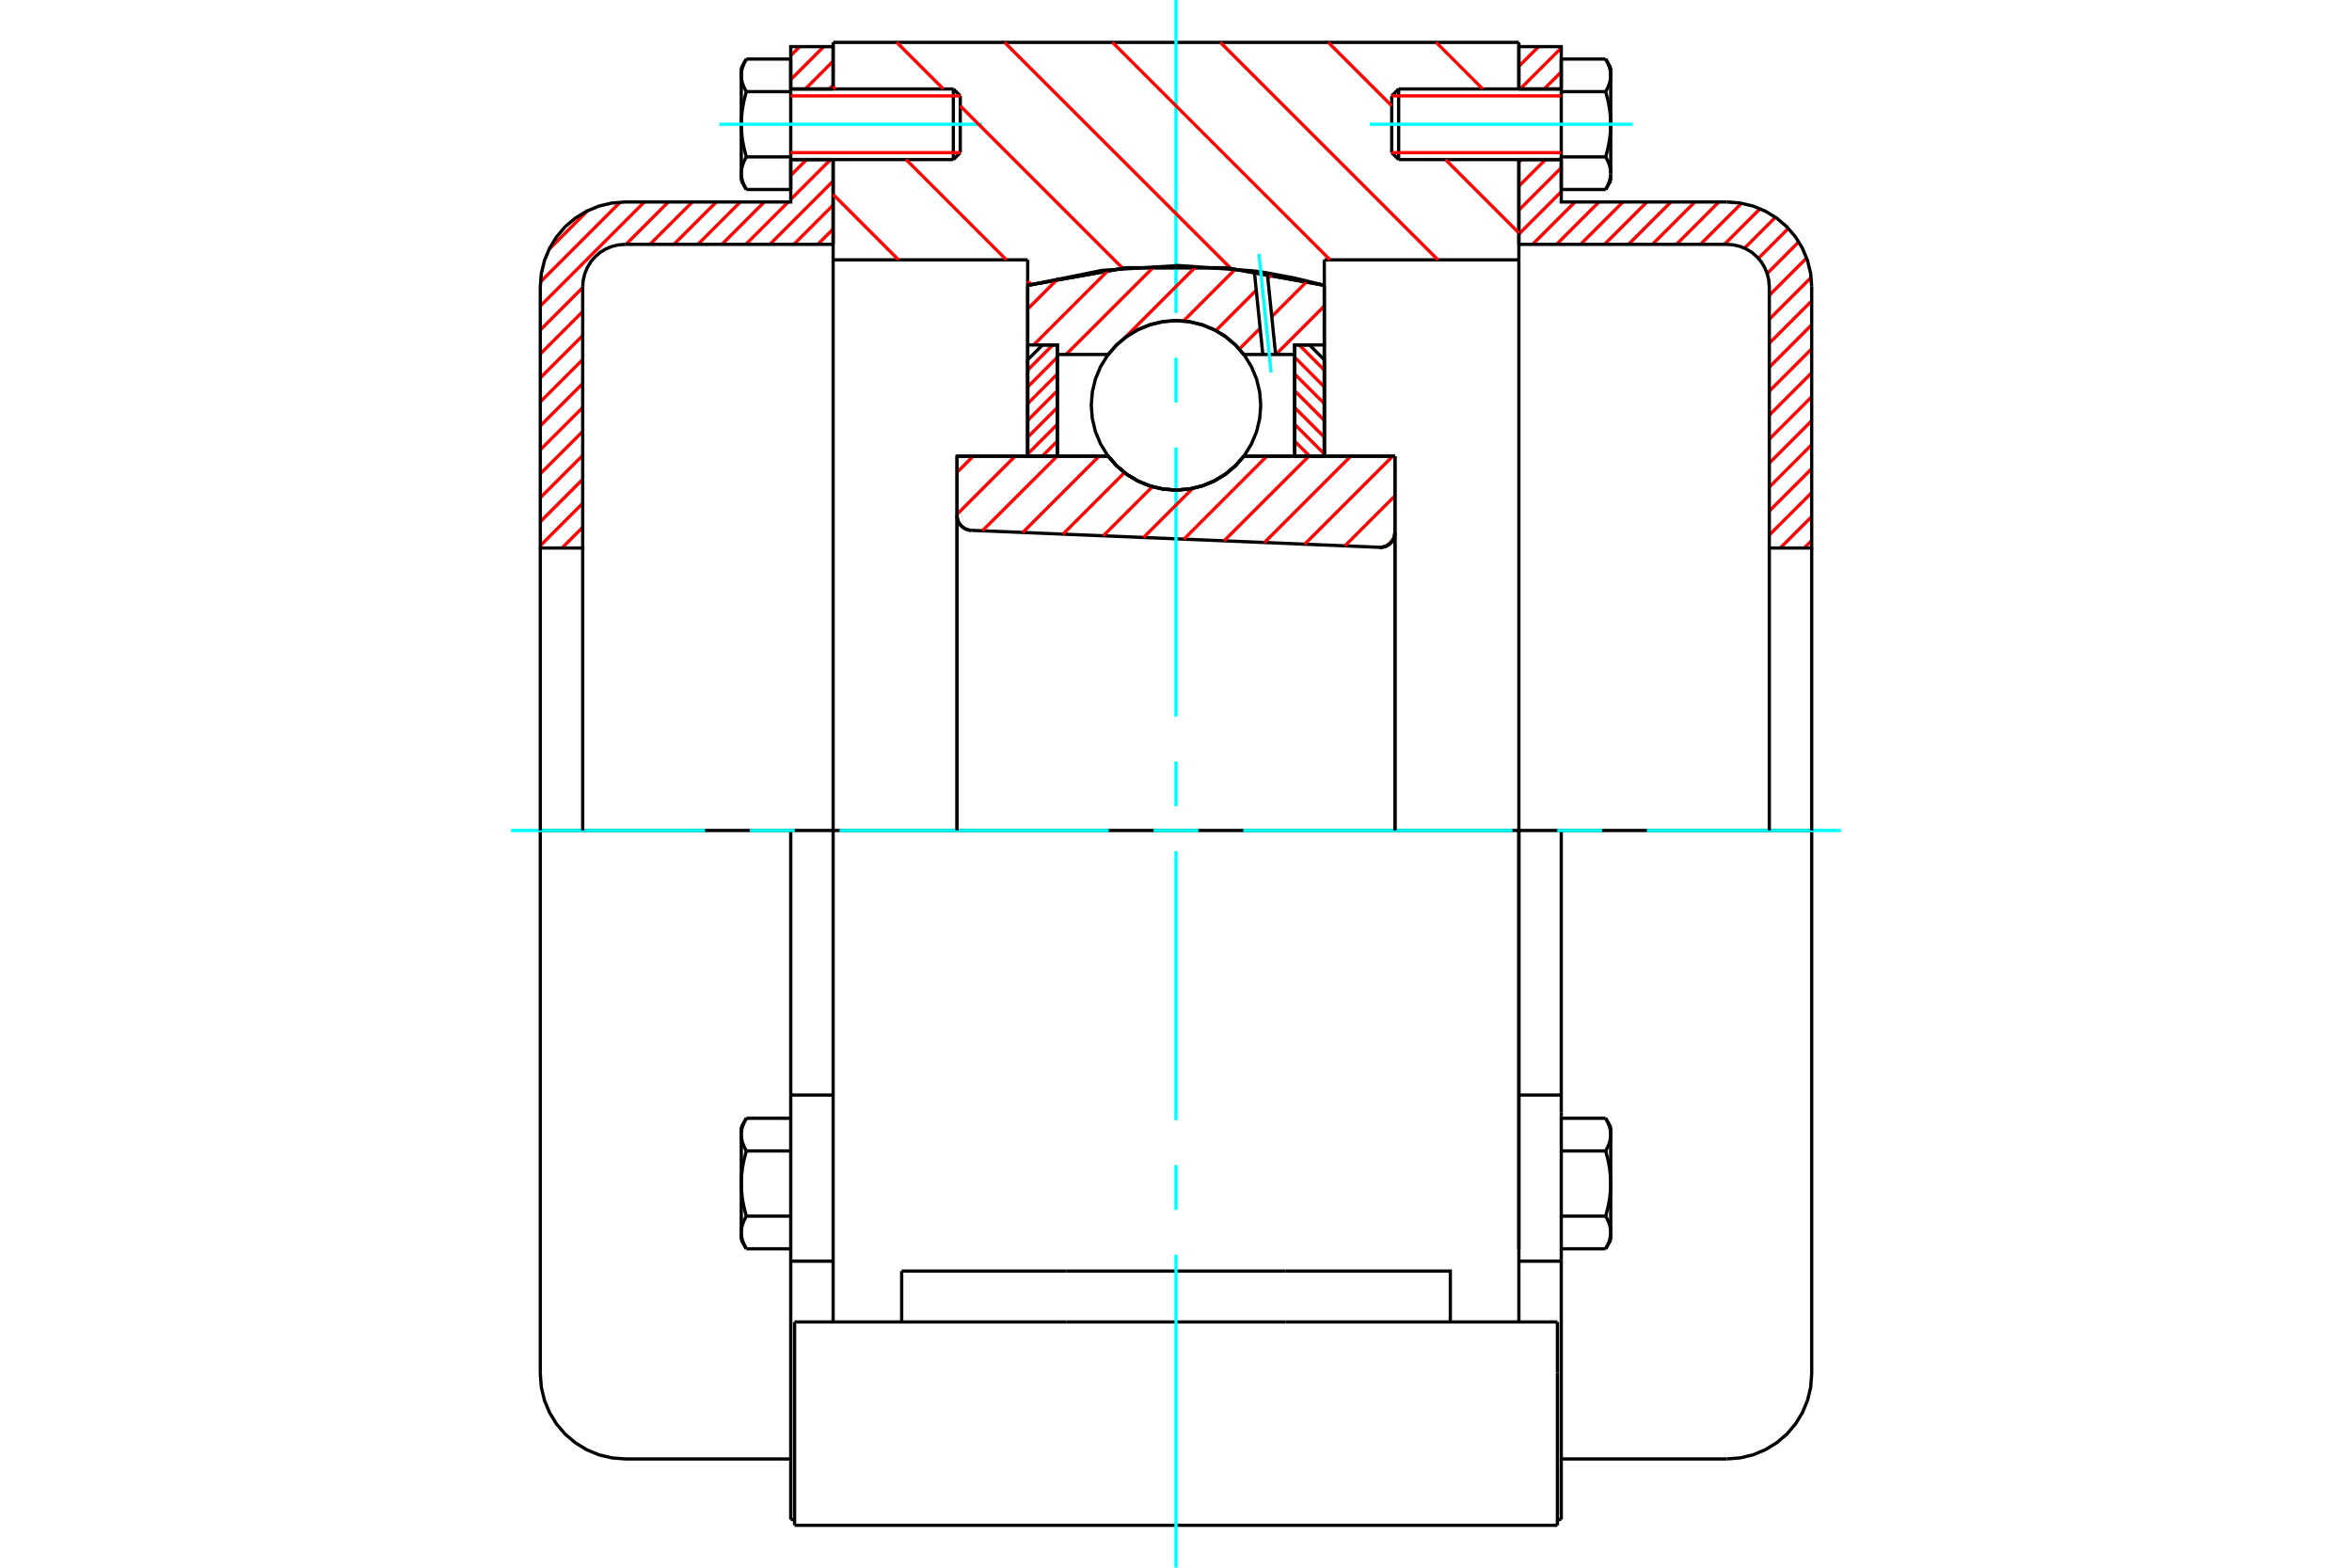 <?xml version="1.0" standalone="no"?>
<!DOCTYPE svg PUBLIC "-//W3C//DTD SVG 1.1//EN"
	"http://www.w3.org/Graphics/SVG/1.1/DTD/svg11.dtd">
<svg xmlns="http://www.w3.org/2000/svg" height="100%" width="100%" viewBox="0 0 36000 24000">
	<rect x="-1800" y="-1200" width="39600" height="26400" style="fill:#FFF"/>
	<g style="fill:none; fill-rule:evenodd" transform="matrix(1 0 0 1 0 0)">
		<g style="fill:none; stroke:#000; stroke-width:50; shape-rendering:geometricPrecision">
			<polyline points="21115,8379 21151,8378 21187,8371 21221,8358 21253,8339 21281,8316 21306,8289 21325,8258 21340,8224 21348,8189 21351,8153"/>
			<line x1="21351" y1="6984" x2="21351" y2="8153"/>
			<line x1="19038" y1="6984" x2="21351" y2="6984"/>
			<polyline points="16962,6984 17094,7134 17248,7263 17420,7366 17605,7441 17800,7487 18000,7503 18200,7487 18395,7441 18580,7366 18752,7263 18906,7134 19038,6984"/>
			<line x1="14649" y1="6984" x2="16962" y2="6984"/>
			<line x1="14649" y1="7892" x2="14649" y2="6984"/>
			<polyline points="14649,7892 14651,7927 14659,7961 14672,7993 14690,8023 14712,8049 14738,8072 14767,8091 14798,8106 14832,8115 14866,8119"/>
			<line x1="21115" y1="8379" x2="14866" y2="8119"/>
			<line x1="21351" y1="8153" x2="21351" y2="12714"/>
			<line x1="14649" y1="7892" x2="14649" y2="12714"/>
			<polyline points="21115,8379 21151,8378 21187,8371 21221,8358 21253,8339 21281,8316 21306,8289 21325,8258 21340,8224 21348,8189 21351,8153"/>
			<line x1="23248" y1="12714" x2="12752" y2="12714"/>
			<line x1="23248" y1="3978" x2="20270" y2="3978"/>
			<line x1="23248" y1="2443" x2="23248" y2="3978"/>
			<line x1="23248" y1="649" x2="23248" y2="1362"/>
			<line x1="12752" y1="649" x2="23248" y2="649"/>
			<line x1="12752" y1="1362" x2="12752" y2="649"/>
			<line x1="12752" y1="3978" x2="12752" y2="2443"/>
			<line x1="15730" y1="3978" x2="12752" y2="3978"/>
			<line x1="15730" y1="4368" x2="15730" y2="3978"/>
			<polyline points="20270,4368 18765,4099 17235,4099 15730,4368"/>
			<line x1="20270" y1="3978" x2="20270" y2="4368"/>
			<line x1="15730" y1="6984" x2="15730" y2="4368"/>
			<line x1="12752" y1="12714" x2="12752" y2="3978"/>
			<line x1="20270" y1="4368" x2="20270" y2="6984"/>
			<polyline points="12752,20238 12752,18461 12752,12714"/>
			<line x1="12162" y1="23351" x2="23838" y2="23351"/>
			<line x1="13801" y1="20238" x2="13801" y2="19459"/>
			<line x1="16321" y1="19459" x2="13801" y2="19459"/>
			<line x1="16321" y1="20238" x2="19679" y2="20238"/>
			<line x1="19679" y1="19459" x2="16321" y2="19459"/>
			<polyline points="22199,20238 22199,19459 19679,19459"/>
			<line x1="23248" y1="20238" x2="23248" y2="18461"/>
			<line x1="19679" y1="20238" x2="23838" y2="20238"/>
			<line x1="23248" y1="3978" x2="23248" y2="19124"/>
			<line x1="23838" y1="21016" x2="23838" y2="20238"/>
			<line x1="23838" y1="23351" x2="23838" y2="21016"/>
			<polyline points="12162,23351 12162,21016 12162,20238"/>
			<line x1="23248" y1="18461" x2="23248" y2="12714"/>
			<line x1="12162" y1="20238" x2="16321" y2="20238"/>
			<line x1="12103" y1="16764" x2="12752" y2="16764"/>
			<polyline points="12103,16764 12103,17029 12103,17089 12103,19308 12103,23263"/>
			<polyline points="11346,18868 11346,18875 11347,18882 11347,18888 11347,18895 11348,18902 11349,18909 11349,18916 11350,18923 11351,18929 11353,18936 11354,18943 11355,18950 11357,18957 11359,18964 11360,18971 11362,18978 11364,18985 11366,18992 11369,18999 11371,19006 11374,19013 11376,19020 11379,19027 11382,19034 11385,19042 11388,19049 11392,19056 11395,19064 11399,19071 11403,19079 11407,19086 11411,19094 11415,19102 11419,19110 11424,19118"/>
			<line x1="11346" y1="18984" x2="11346" y2="18868"/>
			<polyline points="11346,18119 11346,18133 11347,18146 11347,18160 11347,18174 11348,18187 11349,18201 11349,18215 11350,18228 11351,18242 11353,18256 11354,18269 11355,18283 11357,18297 11359,18311 11360,18325 11362,18339 11364,18352 11366,18366 11369,18381 11371,18395 11374,18409 11376,18423 11379,18437 11382,18452 11385,18466 11388,18481 11392,18496 11395,18511 11399,18526 11403,18541 11407,18556 11411,18571 11415,18587 11419,18602 11424,18618"/>
			<line x1="11346" y1="18868" x2="11346" y2="18119"/>
			<polyline points="11424,18618 11419,18626 11415,18634 11411,18642 11407,18649 11403,18657 11399,18665 11395,18672 11392,18679 11388,18687 11385,18694 11382,18701 11379,18709 11376,18716 11374,18723 11371,18730 11369,18737 11366,18744 11364,18751 11362,18758 11360,18765 11359,18772 11357,18779 11355,18786 11354,18793 11353,18800 11351,18806 11350,18813 11349,18820 11349,18827 11348,18834 11347,18841 11347,18847 11347,18854 11346,18861 11346,18868"/>
			<polyline points="11346,17370 11346,17377 11347,17384 11347,17390 11347,17397 11348,17404 11349,17411 11349,17418 11350,17425 11351,17431 11353,17438 11354,17445 11355,17452 11357,17459 11359,17466 11360,17473 11362,17480 11364,17487 11366,17494 11369,17501 11371,17508 11374,17515 11376,17522 11379,17529 11382,17536 11385,17544 11388,17551 11392,17558 11395,17566 11399,17573 11403,17581 11407,17588 11411,17596 11415,17604 11419,17612 11424,17620"/>
			<line x1="11346" y1="18119" x2="11346" y2="17370"/>
			<polyline points="11424,17620 11419,17635 11415,17651 11411,17667 11407,17682 11403,17697 11399,17712 11395,17727 11392,17742 11388,17757 11385,17771 11382,17786 11379,17800 11376,17815 11374,17829 11371,17843 11369,17857 11366,17871 11364,17885 11362,17899 11360,17913 11359,17927 11357,17941 11355,17955 11354,17968 11353,17982 11351,17996 11350,18009 11349,18023 11349,18037 11348,18050 11347,18064 11347,18078 11347,18091 11346,18105 11346,18119"/>
			<line x1="11346" y1="17370" x2="11346" y2="17254"/>
			<polyline points="11424,17120 11419,17128 11415,17136 11411,17144 11407,17151 11403,17159 11399,17167 11395,17174 11392,17181 11388,17189 11385,17196 11382,17203 11379,17211 11376,17218 11374,17225 11371,17232 11369,17239 11366,17246 11364,17253 11362,17260 11360,17267 11359,17274 11357,17281 11355,17288 11354,17295 11353,17302 11351,17308 11350,17315 11349,17322 11349,17329 11348,17336 11347,17343 11347,17349 11347,17356 11346,17363 11346,17370"/>
			<line x1="12103" y1="17620" x2="11424" y2="17620"/>
			<line x1="12103" y1="17120" x2="11424" y2="17120"/>
			<line x1="12103" y1="18618" x2="11424" y2="18618"/>
			<line x1="12103" y1="19118" x2="11424" y2="19118"/>
			<line x1="9568" y1="12714" x2="8270" y2="12714"/>
			<line x1="12103" y1="12714" x2="9568" y2="12714"/>
			<line x1="12752" y1="12714" x2="12103" y2="12714"/>
			<line x1="8270" y1="12714" x2="8270" y2="21038"/>
			<line x1="12103" y1="12714" x2="12103" y2="16764"/>
			<line x1="14698" y1="2337" x2="14698" y2="1468"/>
			<line x1="14592" y1="2443" x2="14592" y2="1362"/>
			<polyline points="11424,2402 11419,2410 11415,2418 11411,2425 11407,2433 11403,2441 11399,2448 11395,2456 11392,2463 11388,2471 11385,2478 11382,2485 11379,2492 11376,2500 11374,2507 11371,2514 11369,2521 11366,2528 11364,2535 11362,2542 11360,2549 11359,2556 11357,2563 11355,2570 11354,2576 11353,2583 11351,2590 11350,2597 11349,2604 11349,2611 11348,2617 11347,2624 11347,2631 11347,2638 11346,2645 11346,2652"/>
			<polyline points="11346,1903 11346,1916 11347,1930 11347,1944 11347,1958 11348,1971 11349,1985 11349,1998 11350,2012 11351,2026 11353,2040 11354,2053 11355,2067 11357,2081 11359,2095 11360,2108 11362,2122 11364,2136 11366,2150 11369,2164 11371,2178 11374,2193 11376,2207 11379,2221 11382,2236 11385,2250 11388,2265 11392,2280 11395,2294 11399,2309 11403,2325 11407,2340 11411,2355 11415,2371 11419,2386 11424,2402"/>
			<line x1="11346" y1="2652" x2="11346" y2="1903"/>
			<polyline points="11346,1154 11346,1161 11347,1167 11347,1174 11347,1181 11348,1188 11349,1195 11349,1202 11350,1208 11351,1215 11353,1222 11354,1229 11355,1236 11357,1243 11359,1250 11360,1257 11362,1264 11364,1270 11366,1277 11369,1285 11371,1292 11374,1299 11376,1306 11379,1313 11382,1320 11385,1327 11388,1335 11392,1342 11395,1350 11399,1357 11403,1365 11407,1372 11411,1380 11415,1388 11419,1395 11424,1403"/>
			<line x1="11346" y1="1903" x2="11346" y2="1154"/>
			<polyline points="11424,1403 11419,1419 11415,1435 11411,1450 11407,1466 11403,1481 11399,1496 11395,1511 11392,1526 11388,1541 11385,1555 11382,1570 11379,1584 11376,1598 11374,1613 11371,1627 11369,1641 11366,1655 11364,1669 11362,1683 11360,1697 11359,1711 11357,1725 11355,1738 11354,1752 11353,1766 11351,1780 11350,1793 11349,1807 11349,1821 11348,1834 11347,1848 11347,1862 11347,1875 11346,1889 11346,1903"/>
			<line x1="11346" y1="1154" x2="11346" y2="1038"/>
			<polyline points="11424,904 11419,912 11415,920 11411,928 11407,935 11403,943 11399,950 11395,958 11392,965 11388,973 11385,980 11382,987 11379,994 11376,1002 11374,1009 11371,1016 11369,1023 11366,1030 11364,1037 11362,1044 11360,1051 11359,1058 11357,1065 11355,1072 11354,1078 11353,1085 11351,1092 11350,1099 11349,1106 11349,1113 11348,1119 11347,1126 11347,1133 11347,1140 11346,1147 11346,1154"/>
			<polyline points="11346,2652 11346,2659 11347,2665 11347,2672 11347,2679 11348,2686 11349,2693 11349,2700 11350,2706 11351,2713 11353,2720 11354,2727 11355,2734 11357,2741 11359,2748 11360,2755 11362,2761 11364,2768 11366,2775 11369,2783 11371,2790 11374,2797 11376,2804 11379,2811 11382,2818 11385,2825 11388,2833 11392,2840 11395,2848 11399,2855 11403,2863 11407,2870 11411,2878 11415,2886 11419,2893 11424,2901"/>
			<line x1="11346" y1="2768" x2="11346" y2="2652"/>
			<line x1="12103" y1="904" x2="11424" y2="904"/>
			<line x1="12103" y1="1403" x2="11424" y2="1403"/>
			<line x1="12103" y1="1403" x2="12103" y2="904"/>
			<line x1="12103" y1="2402" x2="11424" y2="2402"/>
			<line x1="12103" y1="2402" x2="12103" y2="1403"/>
			<line x1="12103" y1="2901" x2="11424" y2="2901"/>
			<line x1="12103" y1="2901" x2="12103" y2="2402"/>
			<line x1="12103" y1="19308" x2="12752" y2="19308"/>
			<line x1="12103" y1="23263" x2="12162" y2="23263"/>
			<line x1="11346" y1="18984" x2="11424" y2="19118"/>
			<line x1="11424" y1="17120" x2="11346" y2="17254"/>
			<polyline points="8270,21038 8286,21241 8334,21439 8412,21627 8518,21800 8650,21955 8805,22087 8979,22194 9167,22272 9365,22319 9568,22335 12103,22335"/>
			<line x1="14592" y1="2443" x2="14698" y2="2337"/>
			<line x1="14698" y1="1468" x2="14592" y2="1362"/>
			<line x1="12103" y1="2443" x2="14592" y2="2443"/>
			<line x1="14592" y1="1362" x2="12103" y2="1362"/>
			<line x1="11424" y1="904" x2="11346" y2="1038"/>
			<line x1="11346" y1="2768" x2="11424" y2="2901"/>
			<line x1="23248" y1="16764" x2="23897" y2="16764"/>
			<line x1="23897" y1="17029" x2="23897" y2="16764"/>
			<line x1="23897" y1="17089" x2="23897" y2="17029"/>
			<line x1="23897" y1="19308" x2="23897" y2="17089"/>
			<polyline points="23897,16764 23897,12714 23248,12714"/>
			<line x1="23897" y1="23263" x2="23897" y2="19308"/>
			<polyline points="24654,17370 24654,17363 24653,17356 24653,17349 24653,17343 24652,17336 24651,17329 24651,17322 24650,17315 24649,17308 24647,17302 24646,17295 24645,17288 24643,17281 24641,17274 24640,17267 24638,17260 24636,17253 24634,17246 24631,17239 24629,17232 24626,17225 24624,17218 24621,17211 24618,17203 24615,17196 24612,17189 24608,17181 24605,17174 24601,17167 24597,17159 24593,17151 24589,17144 24585,17136 24581,17128 24576,17120"/>
			<line x1="24654" y1="17254" x2="24654" y2="17370"/>
			<polyline points="24654,18119 24654,18105 24653,18091 24653,18078 24653,18064 24652,18050 24651,18037 24651,18023 24650,18009 24649,17996 24647,17982 24646,17968 24645,17955 24643,17941 24641,17927 24640,17913 24638,17899 24636,17885 24634,17871 24631,17857 24629,17843 24626,17829 24624,17815 24621,17800 24618,17786 24615,17771 24612,17757 24608,17742 24605,17727 24601,17712 24597,17697 24593,17682 24589,17667 24585,17651 24581,17635 24576,17620"/>
			<line x1="24654" y1="17370" x2="24654" y2="18119"/>
			<polyline points="24576,17620 24581,17612 24585,17604 24589,17596 24593,17588 24597,17581 24601,17573 24605,17566 24608,17558 24612,17551 24615,17544 24618,17536 24621,17529 24624,17522 24626,17515 24629,17508 24631,17501 24634,17494 24636,17487 24638,17480 24640,17473 24641,17466 24643,17459 24645,17452 24646,17445 24647,17438 24649,17431 24650,17425 24651,17418 24651,17411 24652,17404 24653,17397 24653,17390 24653,17384 24654,17377 24654,17370"/>
			<polyline points="24654,18868 24654,18861 24653,18854 24653,18847 24653,18841 24652,18834 24651,18827 24651,18820 24650,18813 24649,18806 24647,18800 24646,18793 24645,18786 24643,18779 24641,18772 24640,18765 24638,18758 24636,18751 24634,18744 24631,18737 24629,18730 24626,18723 24624,18716 24621,18709 24618,18701 24615,18694 24612,18687 24608,18679 24605,18672 24601,18665 24597,18657 24593,18649 24589,18642 24585,18634 24581,18626 24576,18618"/>
			<line x1="24654" y1="18119" x2="24654" y2="18868"/>
			<polyline points="24576,18618 24581,18602 24585,18587 24589,18571 24593,18556 24597,18541 24601,18526 24605,18511 24608,18496 24612,18481 24615,18466 24618,18452 24621,18437 24624,18423 24626,18409 24629,18395 24631,18381 24634,18366 24636,18352 24638,18339 24640,18325 24641,18311 24643,18297 24645,18283 24646,18269 24647,18256 24649,18242 24650,18228 24651,18215 24651,18201 24652,18187 24653,18174 24653,18160 24653,18146 24654,18133 24654,18119"/>
			<line x1="24654" y1="18868" x2="24654" y2="18984"/>
			<polyline points="24576,19118 24581,19110 24585,19102 24589,19094 24593,19086 24597,19079 24601,19071 24605,19064 24608,19056 24612,19049 24615,19042 24618,19034 24621,19027 24624,19020 24626,19013 24629,19006 24631,18999 24634,18992 24636,18985 24638,18978 24640,18971 24641,18964 24643,18957 24645,18950 24646,18943 24647,18936 24649,18929 24650,18923 24651,18916 24651,18909 24652,18902 24653,18895 24653,18888 24653,18882 24654,18875 24654,18868"/>
			<line x1="23897" y1="19118" x2="24576" y2="19118"/>
			<line x1="23897" y1="18618" x2="24576" y2="18618"/>
			<line x1="23897" y1="17620" x2="24576" y2="17620"/>
			<line x1="23897" y1="17120" x2="24576" y2="17120"/>
			<polyline points="27730,12714 26432,12714 23897,12714"/>
			<line x1="27730" y1="21038" x2="27730" y2="12714"/>
			<line x1="21302" y1="1468" x2="21302" y2="2337"/>
			<line x1="21408" y1="1362" x2="21408" y2="2443"/>
			<polyline points="24654,1154 24654,1147 24653,1140 24653,1133 24653,1126 24652,1119 24651,1113 24651,1106 24650,1099 24649,1092 24647,1085 24646,1078 24645,1072 24643,1065 24641,1058 24640,1051 24638,1044 24636,1037 24634,1030 24631,1023 24629,1016 24626,1009 24624,1002 24621,994 24618,987 24615,980 24612,973 24608,965 24605,958 24601,950 24597,943 24593,935 24589,928 24585,920 24581,912 24576,904"/>
			<line x1="24654" y1="1038" x2="24654" y2="1154"/>
			<polyline points="24576,2901 24581,2893 24585,2886 24589,2878 24593,2870 24597,2863 24601,2855 24605,2848 24608,2840 24612,2833 24615,2825 24618,2818 24621,2811 24624,2804 24626,2797 24629,2790 24631,2783 24634,2775 24636,2768 24638,2761 24640,2755 24641,2748 24643,2741 24645,2734 24646,2727 24647,2720 24649,2713 24650,2706 24651,2700 24651,2693 24652,2686 24653,2679 24653,2672 24653,2665 24654,2659 24654,2652 24654,2768"/>
			<polyline points="24654,1903 24654,1889 24653,1875 24653,1862 24653,1848 24652,1834 24651,1821 24651,1807 24650,1793 24649,1780 24647,1766 24646,1752 24645,1738 24643,1725 24641,1711 24640,1697 24638,1683 24636,1669 24634,1655 24631,1641 24629,1627 24626,1613 24624,1598 24621,1584 24618,1570 24615,1555 24612,1541 24608,1526 24605,1511 24601,1496 24597,1481 24593,1466 24589,1450 24585,1435 24581,1419 24576,1403"/>
			<line x1="24654" y1="1154" x2="24654" y2="1903"/>
			<polyline points="24576,1403 24581,1395 24585,1388 24589,1380 24593,1372 24597,1365 24601,1357 24605,1350 24608,1342 24612,1335 24615,1327 24618,1320 24621,1313 24624,1306 24626,1299 24629,1292 24631,1285 24634,1277 24636,1270 24638,1264 24640,1257 24641,1250 24643,1243 24645,1236 24646,1229 24647,1222 24649,1215 24650,1208 24651,1202 24651,1195 24652,1188 24653,1181 24653,1174 24653,1167 24654,1161 24654,1154"/>
			<polyline points="24654,2652 24654,2645 24653,2638 24653,2631 24653,2624 24652,2617 24651,2611 24651,2604 24650,2597 24649,2590 24647,2583 24646,2576 24645,2570 24643,2563 24641,2556 24640,2549 24638,2542 24636,2535 24634,2528 24631,2521 24629,2514 24626,2507 24624,2500 24621,2492 24618,2485 24615,2478 24612,2471 24608,2463 24605,2456 24601,2448 24597,2441 24593,2433 24589,2425 24585,2418 24581,2410 24576,2402"/>
			<line x1="24654" y1="1903" x2="24654" y2="2652"/>
			<polyline points="24576,2402 24581,2386 24585,2371 24589,2355 24593,2340 24597,2325 24601,2309 24605,2294 24608,2280 24612,2265 24615,2250 24618,2236 24621,2221 24624,2207 24626,2193 24629,2178 24631,2164 24634,2150 24636,2136 24638,2122 24640,2108 24641,2095 24643,2081 24645,2067 24646,2053 24647,2040 24649,2026 24650,2012 24651,1998 24651,1985 24652,1971 24653,1958 24653,1944 24653,1930 24654,1916 24654,1903"/>
			<line x1="23897" y1="1403" x2="24576" y2="1403"/>
			<polyline points="23897,1403 23897,2402 24576,2402"/>
			<line x1="23897" y1="904" x2="24576" y2="904"/>
			<line x1="23897" y1="904" x2="23897" y2="1403"/>
			<line x1="23897" y1="2901" x2="24576" y2="2901"/>
			<line x1="23897" y1="2402" x2="23897" y2="2901"/>
			<line x1="23248" y1="19308" x2="23897" y2="19308"/>
			<line x1="23838" y1="23263" x2="23897" y2="23263"/>
			<line x1="24654" y1="17254" x2="24576" y2="17120"/>
			<line x1="24576" y1="19118" x2="24654" y2="18984"/>
			<polyline points="26432,22335 26635,22319 26833,22272 27021,22194 27195,22087 27350,21955 27482,21800 27588,21627 27666,21439 27714,21241 27730,21038"/>
			<line x1="23897" y1="22335" x2="26432" y2="22335"/>
			<line x1="21408" y1="1362" x2="21302" y2="1468"/>
			<line x1="21302" y1="2337" x2="21408" y2="2443"/>
			<line x1="23897" y1="1362" x2="21408" y2="1362"/>
			<line x1="21408" y1="2443" x2="23897" y2="2443"/>
			<line x1="24654" y1="1038" x2="24576" y2="904"/>
			<line x1="24576" y1="2901" x2="24654" y2="2768"/>
		</g>
		<g style="fill:none; stroke:#0FF; stroke-width:50; shape-rendering:geometricPrecision">
			<line x1="18000" y1="24000" x2="18000" y2="19208"/>
			<line x1="18000" y1="18522" x2="18000" y2="17835"/>
			<line x1="18000" y1="17149" x2="18000" y2="13030"/>
			<line x1="18000" y1="12343" x2="18000" y2="11657"/>
			<line x1="18000" y1="10970" x2="18000" y2="6851"/>
			<line x1="18000" y1="6165" x2="18000" y2="5478"/>
			<line x1="18000" y1="4792" x2="18000" y2="0"/>
			<line x1="7822" y1="12714" x2="10792" y2="12714"/>
			<line x1="11478" y1="12714" x2="12165" y2="12714"/>
			<line x1="12851" y1="12714" x2="16970" y2="12714"/>
			<line x1="17657" y1="12714" x2="18343" y2="12714"/>
			<line x1="19030" y1="12714" x2="23149" y2="12714"/>
			<line x1="23835" y1="12714" x2="24522" y2="12714"/>
			<line x1="25208" y1="12714" x2="28178" y2="12714"/>
			<line x1="11011" y1="1903" x2="15033" y2="1903"/>
			<line x1="20967" y1="1903" x2="24989" y2="1903"/>
		</g>
		<g style="fill:none; stroke:#F00; stroke-width:50; shape-rendering:geometricPrecision">
			<line x1="27730" y1="8276" x2="27616" y2="8389"/>
			<line x1="27730" y1="7909" x2="27249" y2="8389"/>
			<line x1="27730" y1="7542" x2="27081" y2="8190"/>
			<line x1="27730" y1="7175" x2="27081" y2="7823"/>
			<line x1="27730" y1="6808" x2="27081" y2="7457"/>
			<line x1="27730" y1="6441" x2="27081" y2="7090"/>
			<line x1="27730" y1="6074" x2="27081" y2="6723"/>
			<line x1="27730" y1="5707" x2="27081" y2="6356"/>
			<line x1="27730" y1="5340" x2="27081" y2="5989"/>
			<line x1="27730" y1="4973" x2="27081" y2="5622"/>
			<line x1="27730" y1="4606" x2="27081" y2="5255"/>
			<line x1="27721" y1="4248" x2="27081" y2="4888"/>
			<line x1="27652" y1="3950" x2="27081" y2="4521"/>
			<line x1="27533" y1="3702" x2="27049" y2="4187"/>
			<line x1="27373" y1="3496" x2="26914" y2="3955"/>
			<line x1="27175" y1="3326" x2="26702" y2="3799"/>
			<line x1="26939" y1="3196" x2="26394" y2="3741"/>
			<line x1="26656" y1="3112" x2="26027" y2="3741"/>
			<line x1="26309" y1="3092" x2="25660" y2="3741"/>
			<line x1="25942" y1="3092" x2="25293" y2="3741"/>
			<line x1="25575" y1="3092" x2="24926" y2="3741"/>
			<line x1="25208" y1="3092" x2="24559" y2="3741"/>
			<line x1="24841" y1="3092" x2="24192" y2="3741"/>
			<line x1="24474" y1="3092" x2="23825" y2="3741"/>
			<line x1="24107" y1="3092" x2="23458" y2="3741"/>
			<line x1="23897" y1="2935" x2="23248" y2="3584"/>
			<line x1="23897" y1="2568" x2="23248" y2="3217"/>
			<line x1="23655" y1="2443" x2="23248" y2="2850"/>
			<line x1="23288" y1="2443" x2="23248" y2="2483"/>
			<line x1="23897" y1="1101" x2="23635" y2="1362"/>
			<line x1="23897" y1="734" x2="23268" y2="1362"/>
			<line x1="23550" y1="714" x2="23248" y2="1015"/>
		</g>
		<g style="fill:none; stroke:#000; stroke-width:50; shape-rendering:geometricPrecision">
			<line x1="23248" y1="3741" x2="23248" y2="2443"/>
			<line x1="23248" y1="1362" x2="23897" y2="1362"/>
			<line x1="23897" y1="2443" x2="23248" y2="2443"/>
			<polyline points="23248,1362 23248,714 23897,714 23897,1362"/>
			<polyline points="23897,2443 23897,3092 26432,3092"/>
			<polyline points="27730,4389 27714,4186 27666,3988 27588,3800 27482,3627 27350,3472 27195,3340 27021,3233 26833,3155 26635,3108 26432,3092"/>
			<polyline points="27730,4389 27730,8389 27081,8389 27081,4389 27073,4288 27049,4189 27010,4095 26957,4008 26891,3931 26814,3864 26727,3811 26633,3772 26534,3749 26432,3741 23248,3741"/>
			<line x1="27730" y1="12714" x2="27730" y2="8389"/>
			<line x1="27081" y1="8389" x2="27081" y2="12714"/>
		</g>
		<g style="fill:none; stroke:#F00; stroke-width:50; shape-rendering:geometricPrecision">
			<line x1="8919" y1="8072" x2="8602" y2="8389"/>
			<line x1="8919" y1="7705" x2="8270" y2="8354"/>
			<line x1="12752" y1="3506" x2="12517" y2="3741"/>
			<line x1="8919" y1="7338" x2="8270" y2="7987"/>
			<line x1="12752" y1="3139" x2="12150" y2="3741"/>
			<line x1="8919" y1="6971" x2="8270" y2="7620"/>
			<line x1="12752" y1="2772" x2="11783" y2="3741"/>
			<line x1="8919" y1="6605" x2="8270" y2="7253"/>
			<line x1="12713" y1="2443" x2="12103" y2="3053"/>
			<line x1="12065" y1="3092" x2="11416" y2="3741"/>
			<line x1="8919" y1="6238" x2="8270" y2="6886"/>
			<line x1="12346" y1="2443" x2="12103" y2="2686"/>
			<line x1="11698" y1="3092" x2="11049" y2="3741"/>
			<line x1="8919" y1="5871" x2="8270" y2="6519"/>
			<line x1="11331" y1="3092" x2="10682" y2="3741"/>
			<line x1="8919" y1="5504" x2="8270" y2="6152"/>
			<line x1="12752" y1="1304" x2="12694" y2="1362"/>
			<line x1="10964" y1="3092" x2="10315" y2="3741"/>
			<line x1="8919" y1="5137" x2="8270" y2="5785"/>
			<line x1="12752" y1="937" x2="12327" y2="1362"/>
			<line x1="10597" y1="3092" x2="9948" y2="3741"/>
			<line x1="8919" y1="4770" x2="8270" y2="5419"/>
			<line x1="12608" y1="714" x2="12103" y2="1219"/>
			<line x1="10230" y1="3092" x2="9581" y2="3741"/>
			<line x1="8919" y1="4403" x2="8270" y2="5052"/>
			<line x1="12241" y1="714" x2="12103" y2="852"/>
			<line x1="9863" y1="3092" x2="8270" y2="4685"/>
			<line x1="9494" y1="3094" x2="8273" y2="4315"/>
			<line x1="8996" y1="3225" x2="8404" y2="3817"/>
		</g>
		<g style="fill:none; stroke:#000; stroke-width:50; shape-rendering:geometricPrecision">
			<line x1="12752" y1="3741" x2="12752" y2="2443"/>
			<line x1="12752" y1="1362" x2="12103" y2="1362"/>
			<line x1="12103" y1="2443" x2="12752" y2="2443"/>
			<polyline points="12752,1362 12752,714 12103,714 12103,1362"/>
			<polyline points="12103,2443 12103,3092 9568,3092 9365,3108 9167,3155 8979,3233 8805,3340 8650,3472 8518,3627 8412,3800 8334,3988 8286,4186 8270,4389 8270,8389 8919,8389 8919,4389"/>
			<polyline points="9568,3741 9466,3749 9367,3772 9273,3811 9186,3864 9109,3931 9043,4008 8990,4095 8951,4189 8927,4288 8919,4389"/>
			<line x1="9568" y1="3741" x2="12752" y2="3741"/>
			<line x1="8270" y1="12714" x2="8270" y2="8389"/>
			<line x1="8919" y1="8389" x2="8919" y2="12714"/>
		</g>
		<g style="fill:none; stroke:#F00; stroke-width:50; shape-rendering:geometricPrecision">
			<line x1="21982" y1="649" x2="22695" y2="1362"/>
			<line x1="20331" y1="649" x2="21302" y2="1620"/>
			<line x1="22125" y1="2443" x2="23248" y2="3566"/>
			<line x1="18679" y1="649" x2="22009" y2="3978"/>
			<line x1="17028" y1="649" x2="20358" y2="3978"/>
			<line x1="15377" y1="649" x2="18838" y2="4109"/>
			<line x1="13726" y1="649" x2="14439" y2="1362"/>
			<line x1="14698" y1="1621" x2="17184" y2="4107"/>
			<line x1="12752" y1="1326" x2="12788" y2="1362"/>
			<line x1="13869" y1="2443" x2="15404" y2="3978"/>
			<line x1="15730" y1="4304" x2="15781" y2="4355"/>
			<line x1="12752" y1="2977" x2="13753" y2="3978"/>
		</g>
		<g style="fill:none; stroke:#000; stroke-width:50; shape-rendering:geometricPrecision">
			<polyline points="20270,4368 18765,4099 17235,4099 15730,4368"/>
		</g>
		<g style="fill:none; stroke:#F00; stroke-width:50; shape-rendering:geometricPrecision">
			<line x1="16114" y1="5281" x2="15730" y2="5666"/>
			<line x1="16184" y1="5468" x2="15730" y2="5923"/>
			<line x1="16184" y1="5725" x2="15730" y2="6179"/>
			<line x1="16184" y1="5982" x2="15730" y2="6436"/>
			<line x1="16184" y1="6239" x2="15730" y2="6693"/>
			<line x1="16184" y1="6496" x2="15730" y2="6950"/>
			<line x1="16184" y1="6753" x2="15953" y2="6984"/>
		</g>
		<g style="fill:none; stroke:#000; stroke-width:50; shape-rendering:geometricPrecision">
			<polyline points="16184,6984 16184,5281 15957,5281 15730,5508 15730,6984 16184,6984"/>
		</g>
		<g style="fill:none; stroke:#F00; stroke-width:50; shape-rendering:geometricPrecision">
			<line x1="19886" y1="5281" x2="20270" y2="5666"/>
			<line x1="19816" y1="5468" x2="20270" y2="5923"/>
			<line x1="19816" y1="5725" x2="20270" y2="6179"/>
			<line x1="19816" y1="5982" x2="20270" y2="6436"/>
			<line x1="19816" y1="6239" x2="20270" y2="6693"/>
			<line x1="19816" y1="6496" x2="20270" y2="6950"/>
			<line x1="19816" y1="6753" x2="20047" y2="6984"/>
		</g>
		<g style="fill:none; stroke:#000; stroke-width:50; shape-rendering:geometricPrecision">
			<polyline points="19816,6984 19816,5281 20043,5281 20270,5508 20270,6984 19816,6984"/>
			<polyline points="19297,6205 19281,6002 19234,5805 19156,5616 19050,5443 18917,5288 18763,5156 18589,5050 18401,4972 18203,4924 18000,4908 17797,4924 17599,4972 17411,5050 17237,5156 17083,5288 16950,5443 16844,5616 16766,5805 16719,6002 16703,6205 16719,6408 16766,6606 16844,6794 16950,6968 17083,7123 17237,7255 17411,7361 17599,7439 17797,7487 18000,7503 18203,7487 18401,7439 18589,7361 18763,7255 18917,7123 19050,6968 19156,6794 19234,6606 19281,6408 19297,6205"/>
		</g>
		<g style="fill:none; stroke:#F00; stroke-width:50; shape-rendering:geometricPrecision">
			<line x1="20270" y1="4685" x2="19528" y2="5427"/>
			<line x1="20008" y1="4305" x2="19465" y2="4848"/>
			<line x1="19288" y1="5025" x2="18969" y2="5344"/>
			<line x1="19478" y1="4193" x2="19406" y2="4265"/>
			<line x1="19228" y1="4443" x2="18610" y2="5061"/>
			<line x1="18911" y1="4117" x2="18115" y2="4914"/>
			<line x1="18312" y1="4074" x2="17209" y2="5178"/>
			<line x1="16971" y1="5416" x2="16960" y2="5427"/>
			<line x1="17671" y1="4074" x2="16317" y2="5427"/>
			<line x1="16975" y1="4127" x2="15821" y2="5281"/>
			<line x1="16202" y1="4258" x2="15730" y2="4731"/>
		</g>
		<g style="fill:none; stroke:#000; stroke-width:50; shape-rendering:geometricPrecision">
			<polyline points="15730,6984 15730,5281 15730,4368"/>
			<polyline points="19198,4148 18036,4065 16872,4139 15730,4368"/>
			<polyline points="19397,4178 19297,4163 19198,4148"/>
			<polyline points="20270,4368 19836,4262 19397,4178"/>
			<polyline points="20270,4368 20270,5281 19816,5281 19816,5427 19816,6984"/>
			<polyline points="19816,5427 19525,5427 19329,5427 19038,5427 18906,5277 18752,5148 18580,5045 18395,4970 18200,4924 18000,4908 17800,4924 17605,4970 17420,5045 17248,5148 17094,5277 16962,5427 16184,5427 16184,6984"/>
			<polyline points="16184,5427 16184,5281 15730,5281"/>
			<line x1="20270" y1="5281" x2="20270" y2="6984"/>
		</g>
		<g style="fill:none; stroke:#0FF; stroke-width:50; shape-rendering:geometricPrecision">
			<line x1="19456" y1="5705" x2="19269" y2="3885"/>
		</g>
		<g style="fill:none; stroke:#000; stroke-width:50; shape-rendering:geometricPrecision">
			<line x1="19329" y1="5427" x2="19198" y2="4148"/>
			<line x1="19525" y1="5427" x2="19397" y2="4178"/>
		</g>
		<g style="fill:none; stroke:#F00; stroke-width:50; shape-rendering:geometricPrecision">
			<line x1="21323" y1="8261" x2="21233" y2="8352"/>
			<line x1="21351" y1="7591" x2="20585" y2="8357"/>
			<line x1="21317" y1="6984" x2="19969" y2="8332"/>
			<line x1="20675" y1="6984" x2="19353" y2="8306"/>
			<line x1="20033" y1="6984" x2="18736" y2="8280"/>
			<line x1="19390" y1="6984" x2="18120" y2="8255"/>
			<line x1="18255" y1="7477" x2="17503" y2="8229"/>
			<line x1="17639" y1="7451" x2="16887" y2="8203"/>
			<line x1="17212" y1="7235" x2="16270" y2="8177"/>
			<line x1="16822" y1="6984" x2="15654" y2="8152"/>
			<line x1="16180" y1="6984" x2="15037" y2="8126"/>
			<line x1="15538" y1="6984" x2="14649" y2="7873"/>
			<line x1="14896" y1="6984" x2="14649" y2="7231"/>
		</g>
		<g style="fill:none; stroke:#000; stroke-width:50; shape-rendering:geometricPrecision">
			<polyline points="14649,7892 14651,7927 14659,7961 14672,7993 14690,8023 14712,8049 14738,8072 14767,8091 14798,8106 14832,8115 14866,8119"/>
			<polyline points="21115,8379 21151,8378 21187,8371 21221,8358 21253,8339 21281,8316 21306,8289 21325,8258 21340,8224 21348,8189 21351,8153"/>
			<polyline points="21351,6984 20897,6984 19038,6984"/>
			<polyline points="16962,6984 17094,7134 17248,7263 17420,7366 17605,7441 17800,7487 18000,7503 18200,7487 18395,7441 18580,7366 18752,7263 18906,7134 19038,6984"/>
			<polyline points="16962,6984 15103,6984 14649,6984 14649,12714"/>
			<line x1="21351" y1="12714" x2="21351" y2="6984"/>
		</g>
		<g style="fill:none; stroke:#F00; stroke-width:50; shape-rendering:geometricPrecision">
			<line x1="23897" y1="1468" x2="21302" y2="1468"/>
			<line x1="21302" y1="2337" x2="23897" y2="2337"/>
		</g>
		<g style="fill:none; stroke:#F00; stroke-width:50; shape-rendering:geometricPrecision">
			<line x1="12103" y1="1468" x2="14698" y2="1468"/>
			<line x1="14698" y1="2337" x2="12103" y2="2337"/>
		</g>
	</g>
</svg>
